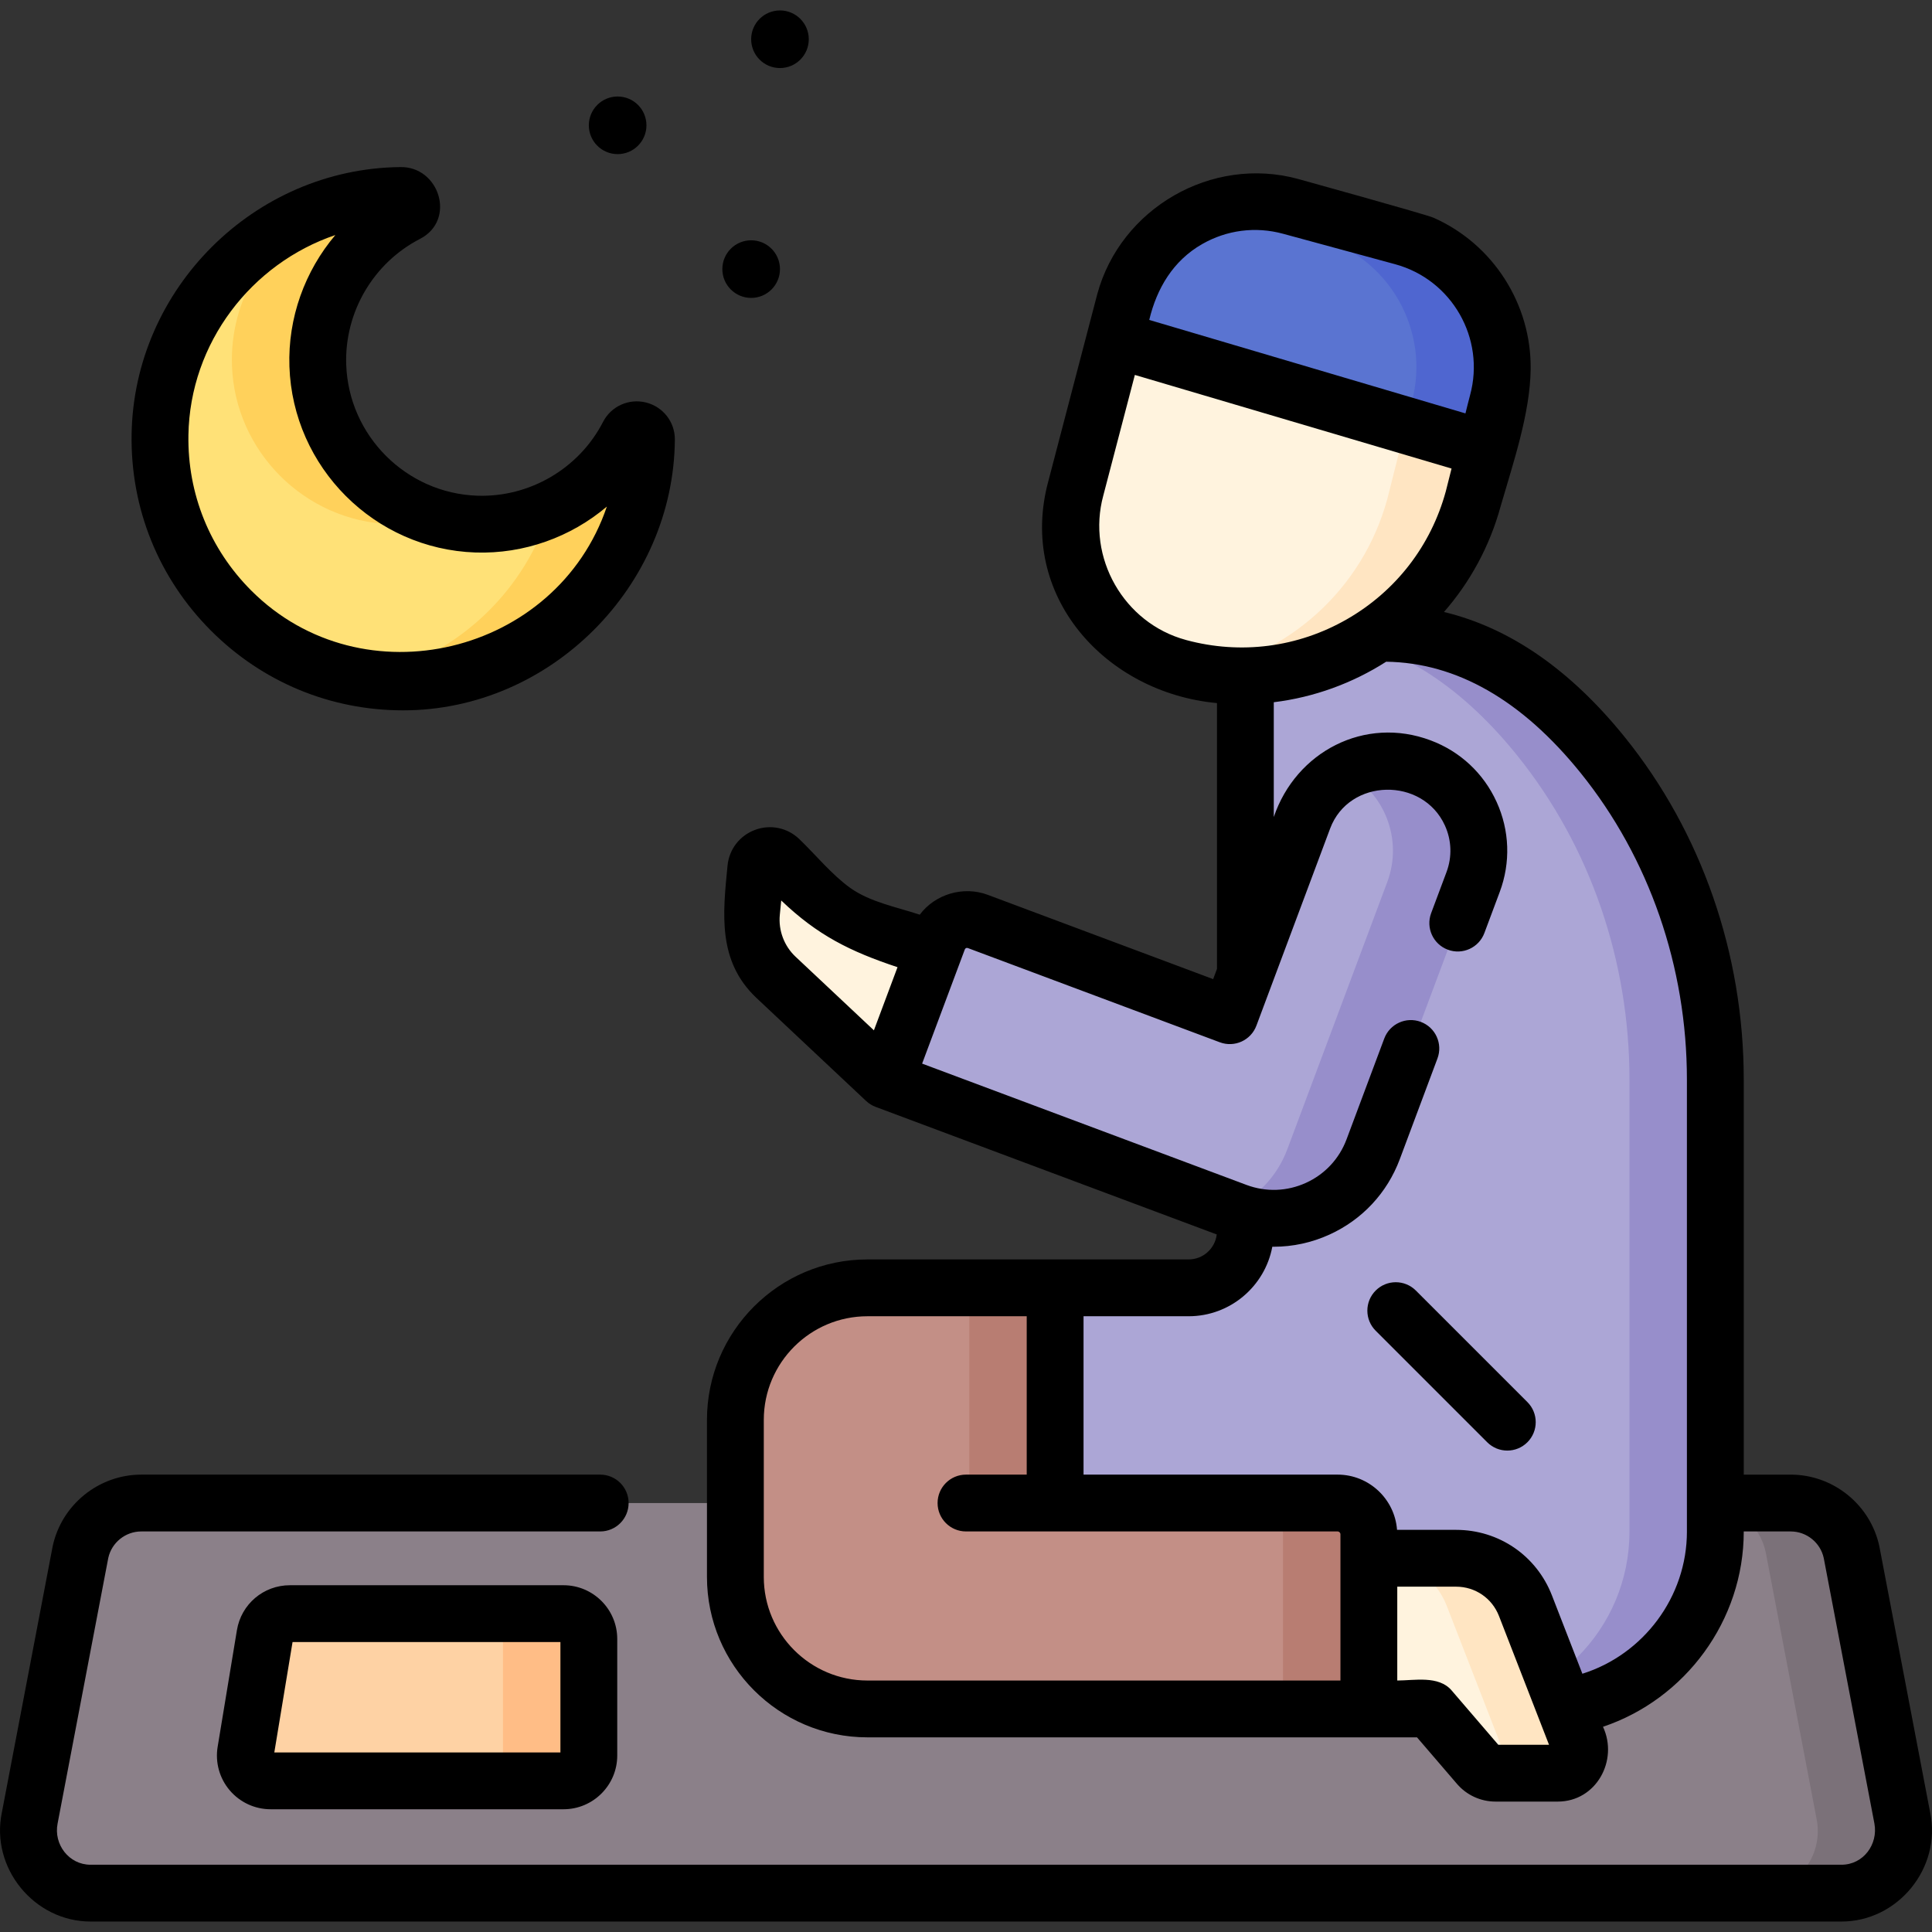 <svg id="Capa_1" enable-background="new 0 0 510.011 510.011" height="512" viewBox="0 0 510.011 510.011" width="512" xmlns="http://www.w3.org/2000/svg"><rect x="0" y="0" width="510.011" height="510.011" fill="#333333" stroke="none"/><g><g><path d="m486.108 499.756h-462.205c-10.418 0-18.201-9.581-16.065-19.778l13.383-70.157c1.592-7.603 8.297-13.049 16.065-13.049h435.439c7.768 0 14.473 5.446 16.065 13.049l13.383 70.157c2.136 10.196-5.647 19.778-16.065 19.778z" fill="#8b8089"/><path d="m502.173 479.977-13.383-70.157c-1.593-7.603-8.297-13.049-16.065-13.049h-22.664c7.768 0 14.473 5.446 16.065 13.049l13.383 70.157c2.136 10.197-5.646 19.778-16.065 19.778h22.664c10.418.001 18.201-9.581 16.065-19.778z" fill="#7b7179"/><path d="m194.129 374.823v41.448c0 19.245 15.599 34.854 34.854 34.854h177.026c25.851 0 46.807-20.956 46.807-46.807v-119.34c0-31.056-10.19-61.423-29.688-85.611-14.039-17.422-33.234-32.2-57.949-32.2l-36.424.436v157.384c0 8.275-6.708 14.983-14.983 14.983h-84.789c-19.255-.001-34.854 15.608-34.854 34.853z" fill="#aca6d6"/><path d="m423.127 199.367c-14.039-17.422-33.234-32.2-57.949-32.2l-17.658.211c22.316 1.835 39.866 15.763 52.942 31.989 19.499 24.188 29.688 54.555 29.688 85.611v119.341c0 25.851-20.956 46.807-46.806 46.807h22.664c25.85 0 46.807-20.956 46.807-46.807v-119.341c.001-31.056-10.189-61.423-29.688-85.611z" fill="#978ecb"/><path d="m362.492 303.39 6.927-18.523-111.309-41.63c-4.193-1.568-8.864.56-10.432 4.753l-13.905 37.18 92.652 34.652c14.497 5.422 30.645-1.935 36.067-16.432z" fill="#aca6d6"/><path d="m198.391 240.793 1.128-11.56c.302-3.092 4.036-4.475 6.279-2.325l13.453 12.895c1.836 1.759 4.04 3.088 6.454 3.889l20.977 6.963-12.909 34.517-28.909-27.165c-4.71-4.425-7.101-10.783-6.473-17.214z" fill="#fff3de"/><path d="m307.901 312.895 18.523 6.927c14.498 5.422 30.646-1.935 36.068-16.433l26.386-70.551c4.565-12.206-1.629-25.802-13.835-30.367l-.571-.213c-12.206-4.565-25.802 1.629-30.367 13.835z" fill="#aca6d6"/><path d="m375.042 202.472-.571-.213c-6.655-2.489-13.72-1.774-19.512 1.365 10.471 5.406 15.484 17.905 11.254 29.216l-26.386 70.551c-2.76 7.38-8.303 12.904-14.99 15.84l1.586.593c14.498 5.422 30.646-1.935 36.068-16.433l26.386-70.551c4.566-12.207-1.629-25.803-13.835-30.368z" fill="#978ecb"/><path d="m194.129 374.823v41.448c0 19.245 15.599 34.854 34.854 34.854h49.551v-111.156h-49.551c-19.255 0-34.854 15.609-34.854 34.854z" fill="#c38f86"/><path d="m255.87 339.969h22.664v111.157h-22.664z" fill="#b87d72"/><path d="m233.341 451.121h128.012v-46.092c0-4.561-3.697-8.258-8.258-8.258h-119.754z" fill="#c38f86"/><path d="m353.096 396.771h-22.664c4.561 0 8.258 3.697 8.258 8.258v46.092h22.664v-46.092c0-4.561-3.698-8.258-8.258-8.258z" fill="#b87d72"/><path d="m384.39 411.353h-23.036v39.77h16.153l12.794 14.899c1.124 1.309 2.764 2.063 4.49 2.063h16.434c4.162 0 7.024-4.183 5.516-8.062l-14.046-36.145c-2.935-7.551-10.205-12.525-18.305-12.525z" fill="#fff3de"/><path d="m416.74 460.023-14.047-36.145c-2.934-7.55-10.203-12.524-18.304-12.524h-20.795c8.101 0 15.37 4.974 18.304 12.524l14.047 36.145c1.223 3.147-.43 6.492-3.318 7.644.682.268 1.413.418 2.163.418h16.434c4.162 0 7.024-4.183 5.516-8.062z" fill="#ffe5c2"/><path d="m125.764 138.353c-22.652-.762-41.104-19.215-41.866-41.867-.587-17.448 9.133-32.68 23.539-40.091 2.356-1.212 1.469-4.802-1.18-4.795-.19.001-.38.002-.571.004-34.572.399-62.888 28.575-63.446 63.145-.585 36.301 28.96 65.846 65.261 65.26 34.569-.558 62.745-28.874 63.144-63.445.002-.191.004-.381.004-.571.007-2.649-3.583-3.536-4.795-1.18-7.41 14.407-22.643 24.127-40.09 23.54z" fill="#ffe177"/><g fill="#ffd15b"><path d="m84.776 56.396c-14.41 7.41-24.13 22.64-23.54 40.09.76 22.65 19.21 41.11 41.86 41.87 4.45.15 8.76-.37 12.83-1.48-17.94-4.9-31.38-21.13-32.03-40.39-.59-17.45 9.14-32.68 23.54-40.09 2.36-1.21 1.47-4.8-1.18-4.79h-.57c-6.86.08-13.47 1.25-19.67 3.36-.19.58-.591 1.1-1.24 1.43z"/><path d="m165.855 114.816c-4.46 8.67-11.75 15.64-20.66 19.68-2.477 1.131-5.085 2.019-7.785 2.669.043-.006.084-.003.129-.014 3.225-.786 5.947 2.436 4.551 5.448-8.682 18.735-26.155 32.679-47.025 36.418 4.03.72 8.19 1.06 12.44.99 34.57-.55 62.74-28.87 63.14-63.44v-.57c.011-2.652-3.58-3.541-4.79-1.181z"/></g><path d="m148.756 470.11h-77.307c-4.126 0-7.267-3.702-6.594-7.773l5.085-30.772c.533-3.227 3.323-5.594 6.594-5.594h72.222c3.691 0 6.683 2.992 6.683 6.683v30.772c.001 3.692-2.992 6.684-6.683 6.684z" fill="#fed2a4"/><path d="m148.756 425.972h-22.664c3.691 0 6.683 2.992 6.683 6.683v30.772c0 3.691-2.992 6.683-6.683 6.683h22.664c3.691 0 6.683-2.992 6.683-6.683v-30.772c.001-3.691-2.992-6.683-6.683-6.683z" fill="#ffbd86"/><path d="m311.049 176.161.03.01c33.801 9.187 68.655-10.767 77.842-44.568l3.292-13.067 3.1-12.276c5.166-19.002-6.057-38.582-25.049-43.748l-29.597-8.042c-18.992-5.166-38.582 6.047-43.748 25.049l-2.634 10.068-10.291 39.331c-5.581 20.513 6.533 41.672 27.055 47.243z" fill="#fff3de"/><path d="m370.264 62.513-29.597-8.043c-7.032-1.913-14.144-1.575-20.577.567l27.51 7.475c18.992 5.166 30.215 24.745 25.049 43.748l-3.099 12.276-3.292 13.067c-6.616 24.342-26.545 41.5-49.805 45.767 32.046 5.819 63.769-13.755 72.469-45.767l3.292-13.067 3.099-12.276c5.166-19.002-6.058-38.581-25.049-43.747z" fill="#ffe5c2"/><path d="m294.285 89.588 97.928 28.949 3.1-12.276c5.166-19.002-6.057-38.582-25.049-43.748l-29.597-8.042c-18.992-5.166-38.582 6.047-43.748 25.049z" fill="#5a74d1"/><path d="m370.264 62.513-29.597-8.043c-7.032-1.913-14.144-1.575-20.577.567l27.51 7.475c18.992 5.166 30.215 24.745 25.049 43.748l-1.525 6.042 21.09 6.235 3.099-12.276c5.166-19.003-6.058-38.582-25.049-43.748z" fill="#4f66d0"/></g><g><path d="m509.532 478.514-13.379-70.105c-.009-.043-.017-.086-.026-.13-2.304-11.012-12.146-19.004-23.401-19.004h-12.41v-104.3c0-33.163-11.134-65.238-31.35-90.315-14.394-17.859-30.414-28.939-47.786-33.107 6.847-7.832 12.073-17.287 14.98-27.983 3.243-11.225 7.767-24.393 7.904-36.149.199-17.048-9.817-32.93-25.637-39.945-1.978-.877-35.791-10.243-35.791-10.243-22.759-6.191-46.81 7.713-52.973 30.389l-12.906 49.329c-8.269 30.388 15.157 55.95 44.499 58.648v70.179l-1.007 2.692-59.512-22.256c-6.396-2.395-13.858-.216-17.948 5.246-6.066-2.013-13.118-3.325-18.349-7.073-4.884-3.5-9.107-8.728-13.454-12.895-3.129-2.999-7.597-3.926-11.662-2.421-4.064 1.506-6.85 5.12-7.271 9.434-1.24 12.713-2.695 25.225 7.673 34.968l28.909 27.164c.714.675 1.589 1.213 2.508 1.559l90.053 33.68c-.442 3.706-3.599 6.591-7.423 6.591h-84.79c-23.357 0-42.36 19.003-42.36 42.36v41.449c0 23.353 19.002 42.351 42.36 42.351h145.078l10.545 12.281c2.552 2.973 6.263 4.678 10.181 4.678h16.435c10.182 0 16.065-10.916 11.935-19.749 21.705-7.284 37.156-28.021 37.156-51.53v-.03h12.41c4.177 0 7.83 2.95 8.708 7.023l13.375 70.083c1.019 5.476-2.911 10.874-8.703 10.874h-462.2c-5.738 0-9.784-5.402-8.703-10.874l13.375-70.084c.878-4.072 4.531-7.022 8.707-7.022h121.158c4.142 0 7.5-3.357 7.5-7.5s-3.358-7.5-7.5-7.5h-121.155c-11.255 0-21.097 7.992-23.4 19.004-.009.044-.018.087-.026.13l-13.379 70.099c-3.009 14.62 8.541 28.745 23.426 28.745h462.2c14.885.001 26.433-14.116 23.426-28.741zm-192.197-414.073c6.522-3.736 14.111-4.707 21.365-2.733l29.596 8.043c14.977 4.073 23.851 19.568 19.78 34.543-.437 1.604-.816 3.226-1.223 4.838l-83.473-24.676c1.995-8.357 6.317-15.643 13.955-20.015zm-4.322 104.482c-16.353-4.439-26.216-21.741-21.764-38.105l8.331-31.844 83.602 24.714-1.516 6.013c-3.928 14.386-13.217 26.387-26.163 33.799-12.933 7.402-27.97 9.341-42.35 5.464-.046-.014-.093-.028-.14-.041zm-107.158 72.598.372-3.813c9.572 9.175 18.214 13.466 30.702 17.611l-6.234 16.669-20.696-19.447c-2.994-2.813-4.542-6.932-4.144-11.02zm-4.229 174.754v-41.449c0-15.087 12.273-27.36 27.36-27.36h42.05v41.806h-16.03c-4.142 0-7.5 3.357-7.5 7.5s3.358 7.5 7.5 7.5h98.091c.417 0 .757.34.757.758v38.592l-124.868.005c-15.087-.001-27.36-12.271-27.36-27.352zm193.891 44.31-12.32-14.348c-3.427-3.993-9.819-2.614-14.344-2.614v-24.77h15.537c5.045 0 9.485 3.039 11.313 7.741l13.208 33.99h-13.394zm49.798-56.28c0 17.275-11.519 32.48-27.596 37.532l-8.035-20.676c-4.086-10.514-14.015-17.308-25.294-17.308h-15.597c-.605-8.14-7.406-14.582-15.697-14.582h-67.061v-41.806h27.739c10.987 0 20.153-7.925 22.095-18.357.13.001.26.009.389.009 5.013 0 10.013-1.075 14.711-3.216 8.636-3.935 15.223-10.996 18.546-19.885l9.951-26.607c1.451-3.879-.518-8.201-4.397-9.651-3.875-1.453-8.2.517-9.651 4.397l-9.951 26.607c-1.921 5.136-5.727 9.216-10.716 11.488s-10.564 2.466-15.701.547l-85.626-32.024 11.278-30.155c.162-.333.422-.452.78-.355l66.537 24.884c3.878 1.453 8.201-.517 9.651-4.397l19.458-52.026c5-13.368 24.435-13.688 30.296-.823 1.782 3.912 1.935 8.284.429 12.312l-4.053 10.837c-1.451 3.88.518 8.201 4.397 9.651 3.878 1.454 8.201-.518 9.651-4.397l4.053-10.836c2.91-7.78 2.616-16.228-.827-23.786-3.444-7.558-9.625-13.322-17.402-16.231-17.364-6.533-35.554 2.955-41.417 20.224v-30.298c10.638-1.304 20.772-5.011 29.667-10.696 18.567.258 35.845 10.14 51.364 29.395 18.074 22.421 28.028 51.152 28.028 80.902v119.327z"/><path d="m106.424 187.519c38.875 0 71.444-32.752 71.726-71.505.013-4.652-3.142-8.672-7.672-9.775-4.52-1.101-9.167 1.013-11.292 5.145-6.325 12.295-19.354 19.935-33.169 19.474-18.783-.632-33.991-15.841-34.624-34.623-.465-13.824 7.179-26.843 19.474-33.169 9.628-4.952 5.135-19.223-5.268-18.96-38.451.442-70.239 32.08-70.858 70.524-.316 19.606 7.14 38.033 20.994 51.887 13.572 13.572 31.532 21.002 50.689 21.002zm-17.898-125.472c-8.055 9.511-12.557 21.857-12.125 34.691.896 26.642 22.468 48.214 49.11 49.111 12.834.418 25.18-4.068 34.689-12.123-13.246 39.102-64.481 51.56-93.859 22.184-10.956-10.956-16.853-25.53-16.603-41.038.394-24.4 16.664-45.331 38.788-52.825z"/><circle cx="163.045" cy="33.081" r="7.605"/><circle cx="198.292" cy="71.038" r="7.605"/><circle cx="205.897" cy="10.36" r="7.605"/><path d="m76.534 418.472c-6.972 0-12.857 4.992-13.994 11.871l-5.084 30.771c-.681 4.117.478 8.305 3.177 11.487s6.642 5.008 10.816 5.008h77.307c7.821 0 14.183-6.362 14.183-14.183v-30.772c0-7.82-6.362-14.183-14.183-14.183h-72.222zm71.406 44.138h-75.528l4.814-29.138h70.713v29.138z"/><path d="m373.759 340.679c-2.93-2.928-7.678-2.928-10.607 0-2.929 2.93-2.929 7.678 0 10.607l29.442 29.442c1.465 1.464 3.385 2.196 5.304 2.196s3.839-.732 5.304-2.196c2.929-2.93 2.929-7.678 0-10.607z"/></g></g></svg>